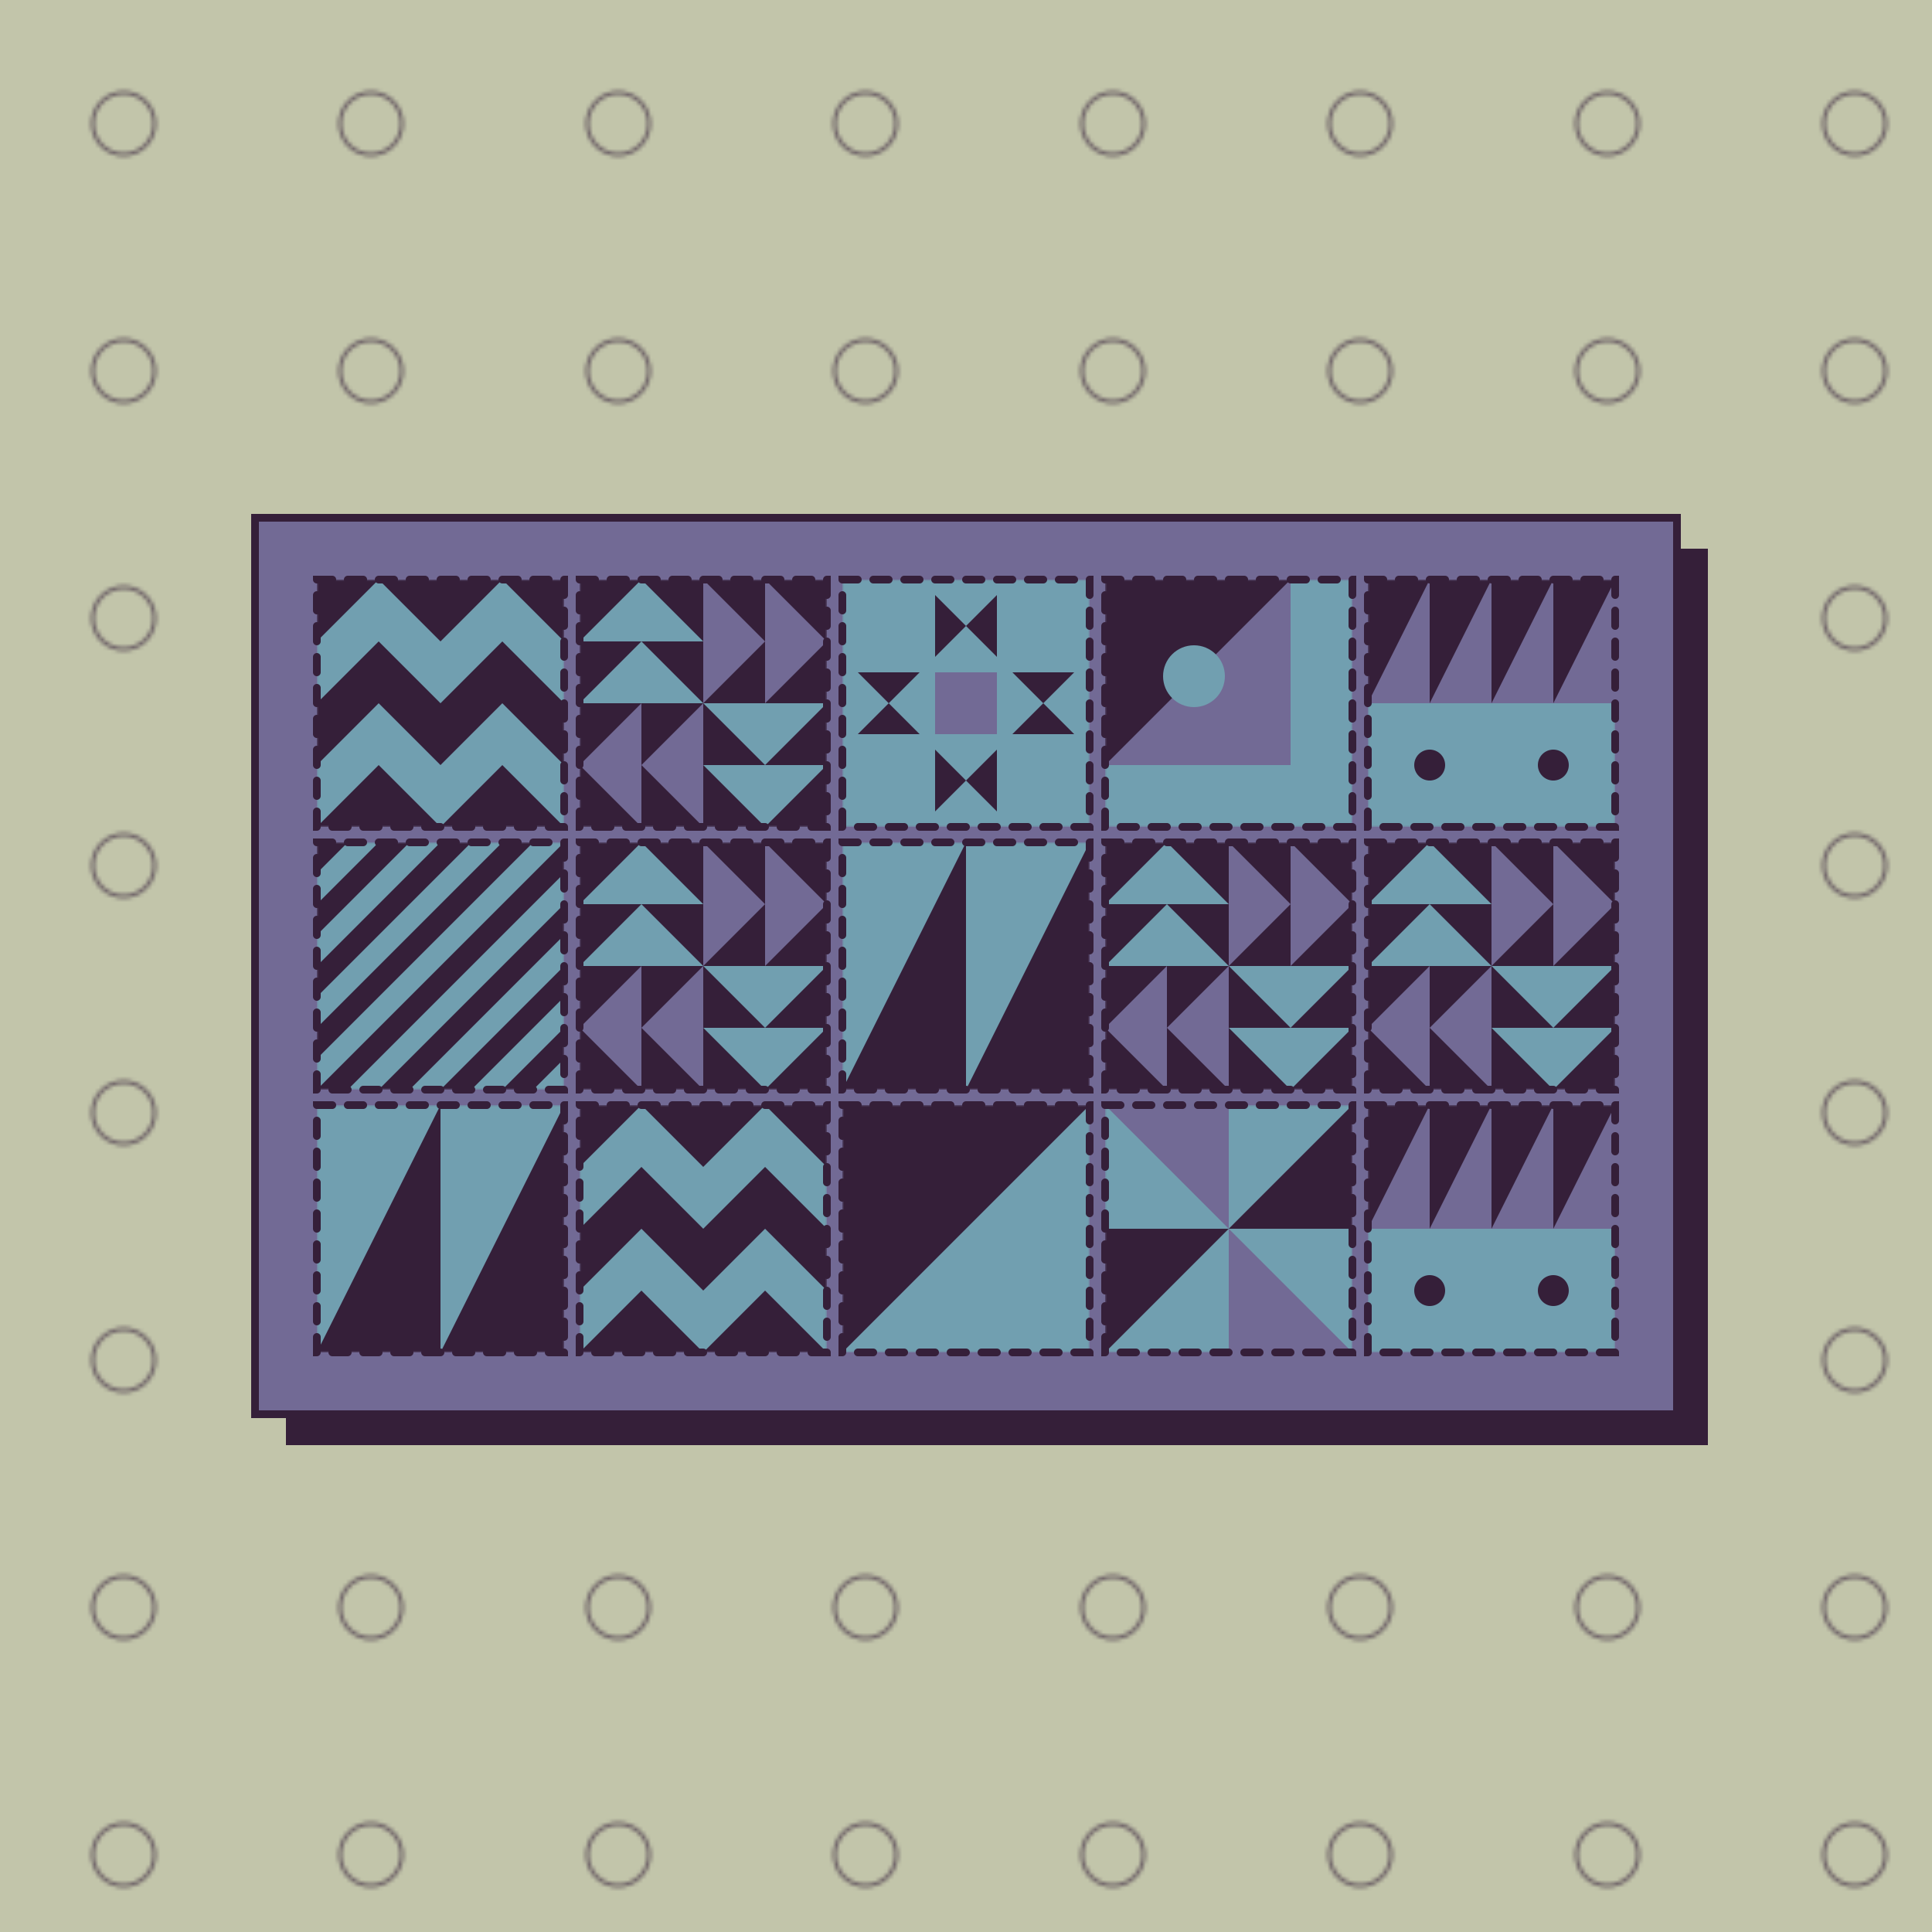 <svg width="500" height="500" viewBox="0 0 500 500" xmlns="http://www.w3.org/2000/svg"><defs><mask id="s11"><rect rx="0" x="82" y="150" width="64" height="64" fill="white"/></mask><mask id="s12"><rect rx="0" x="82" y="218" width="64" height="64" fill="white"/></mask><mask id="s13"><rect rx="0" x="82" y="286" width="64" height="64" fill="white"/></mask><mask id="s21"><rect rx="0" x="150" y="150" width="64" height="64" fill="white"/></mask><mask id="s22"><rect rx="0" x="150" y="218" width="64" height="64" fill="white"/></mask><mask id="s23"><rect rx="0" x="150" y="286" width="64" height="64" fill="white"/></mask><mask id="s31"><rect rx="0" x="218" y="150" width="64" height="64" fill="white"/></mask><mask id="s32"><rect rx="0" x="218" y="218" width="64" height="64" fill="white"/></mask><mask id="s33"><rect rx="0" x="218" y="286" width="64" height="64" fill="white"/></mask><mask id="s41"><rect rx="0" x="286" y="150" width="64" height="64" fill="white"/></mask><mask id="s42"><rect rx="0" x="286" y="218" width="64" height="64" fill="white"/></mask><mask id="s43"><rect rx="0" x="286" y="286" width="64" height="64" fill="white"/></mask><mask id="s51"><rect rx="0" x="354" y="150" width="64" height="64" fill="white"/></mask><mask id="s52"><rect rx="0" x="354" y="218" width="64" height="64" fill="white"/></mask><mask id="s53"><rect rx="0" x="354" y="286" width="64" height="64" fill="white"/></mask><linearGradient id="c1"><stop stop-color="#351f39"/></linearGradient><linearGradient id="c2"><stop stop-color="#726a95"/></linearGradient><linearGradient id="c3"><stop stop-color="#719fb0"/></linearGradient><linearGradient id="c4"><stop stop-color="#c2c5aa"/></linearGradient></defs><rect width="500" height="500" fill="url(#c4)"/><pattern id="bp" width="64" height="64" patternUnits="userSpaceOnUse"><circle cx="32" cy="32" r="8" fill="transparent" stroke="url(#c1)" stroke-width="1" opacity=".6"/></pattern><filter id="bf"><feTurbulence type="fractalNoise" baseFrequency="0.2" numOctaves="1" seed="6114944"/><feDisplacementMap in="SourceGraphic" xChannelSelector="B" scale="200"/></filter><g filter="url(#bf)"><rect x="-50%" y="-50%" width="200%" height="200%" fill="url(#bp)"><animateTransform attributeName="transform" type="translate" dur="4s" values="0,0; 0,64;"  repeatCount="indefinite"/></rect></g><filter id="f" x="-50%" y="-50%" width="200%" height="200%"><feTurbulence baseFrequency="0.003" seed="6114944"/><feDisplacementMap in="SourceGraphic" scale="10"/></filter><g><g filter="url(#f)"><rect transform="translate(74 142)" x="0" y="0" width="368" height="232" rx="0" fill="url(#c1)"/></g><g filter="url(#f)"><rect x="66" y="134" width="368" height="232" rx="0" fill="url(#c2)" stroke="url(#c1)" stroke-width="2"/><g mask="url(#s11)"><g transform="translate(82 150)"><path fill="url(#c1)" d="M0 0h64v64H0z"/><path fill="url(#c3)" d="M16 0 0 16v16l16-16 16 16 16-16 16 16V16L48 0 32 16 16 0Zm0 32L0 48v16l16-16 16 16 16-16 16 16V48L48 32 32 48 16 32Z"/></g></g><g mask="url(#s12)"><g transform="translate(82 218)"><path fill="url(#c1)" d="M0 0h64v64H0z"/><path fill="url(#c3)" d="M16 0H8L0 8v8L16 0Zm16 0h-8L0 24v8L32 0Zm16 0h-8L0 40v8L48 0Zm16 0h-8L0 56v8L64 0Zm0 16V8L8 64h8l48-48Zm0 16v-8L24 64h8l32-32Zm0 16v-8L40 64h8l16-16Zm0 16v-8l-8 8h8Z"/></g></g><g mask="url(#s13)"><g transform="translate(82 286)"><path fill="url(#c3)" d="M0 0h64v64H0z"/><path fill="url(#c1)" d="M0 64 32 0v64H0Zm32 0L64 0v64H32Z"/></g></g><g mask="url(#s21)"><g transform="translate(150 150)"><path fill="url(#c1)" d="M0 0h64v64H0z"/><path fill="url(#c2)" d="m32 0 16 16-16 16V0Zm0 64L16 48l16-16v32ZM48 0l16 16-16 16V0ZM16 64 0 48 16 32v32Z"/><path fill="url(#c3)" d="M0 16 16 2e-7 32 16H0Zm64 32L48 64 32 48h32ZM32 32 16 16 0 32h32Zm0 0 16 16 16-16H32Z"/></g></g><g mask="url(#s22)"><g transform="translate(150 218)"><path fill="url(#c1)" d="M0 0h64v64H0z"/><path fill="url(#c2)" d="m32 0 16 16-16 16V0Zm0 64L16 48l16-16v32ZM48 0l16 16-16 16V0ZM16 64 0 48 16 32v32Z"/><path fill="url(#c3)" d="M0 16 16 2e-7 32 16H0Zm64 32L48 64 32 48h32ZM32 32 16 16 0 32h32Zm0 0 16 16 16-16H32Z"/></g></g><g mask="url(#s23)"><g transform="translate(150 286)"><path fill="url(#c1)" d="M0 0h64v64H0z"/><path fill="url(#c3)" d="M16 0 0 16v16l16-16 16 16 16-16 16 16V16L48 0 32 16 16 0Zm0 32L0 48v16l16-16 16 16 16-16 16 16V48L48 32 32 48 16 32Z"/></g></g><g mask="url(#s31)"><g transform="translate(218 150)"><path fill="url(#c3)" d="M0 0h64v64H0z"/><path fill="url(#c1)" d="m24 4 8 8-8 8V4Zm0 40 8 8-8 8V44Zm-4-20-8 8-8-8h16Zm40 0-8 8-8-8h16ZM40 4l-8 8 8 8V4Zm0 40-8 8 8 8V44Zm-20-4-8-8-8 8h16Zm40 0-8-8-8 8h16Z"/><path fill="url(#c2)" d="M24 24h16v16H24z"/></g></g><g mask="url(#s32)"><g transform="translate(218 218)"><path fill="url(#c3)" d="M0 0h64v64H0z"/><path fill="url(#c1)" d="M0 64 32 0v64H0Zm32 0L64 0v64H32Z"/></g></g><g mask="url(#s33)"><g transform="translate(218 286)"><path fill="url(#c1)" d="M0 0h64v64H0z"/><path fill="url(#c3)" d="M0 64 64 0v64H0Z"/></g></g><g mask="url(#s41)"><g transform="translate(286 150)"><path fill="url(#c3)" d="M0 0h64v64H0z"/><path fill="url(#c1)" d="M0 0h48v48H0z"/><path fill="url(#c2)" d="M0 48 48 0v48H0Z"/><circle cx="23" cy="25" r="8" fill="url(#c3)"/></g></g><g mask="url(#s42)"><g transform="translate(286 218)"><path fill="url(#c1)" d="M0 0h64v64H0z"/><path fill="url(#c2)" d="m32 0 16 16-16 16V0Zm0 64L16 48l16-16v32ZM48 0l16 16-16 16V0ZM16 64 0 48 16 32v32Z"/><path fill="url(#c3)" d="M0 16 16 2e-7 32 16H0Zm64 32L48 64 32 48h32ZM32 32 16 16 0 32h32Zm0 0 16 16 16-16H32Z"/></g></g><g mask="url(#s43)"><g transform="translate(286 286)"><path fill="url(#c2)" d="M0 0h64v64H0z"/><path fill="url(#c3)" d="M0 0h64v64H0z"/><path fill="url(#c2)" d="M32 32-0.0 0 32 5e-7V32Zm0 0 32 32H32V32Z"/><path fill="url(#c1)" d="M32 32-0 64l0-32H32Zm0 0L64 0v32H32Z"/></g></g><g mask="url(#s51)"><g transform="translate(354 150)"><path fill="url(#c3)" d="M0 0h64v64H0z"/><path fill="url(#c1)" d="M0 0h64v32H0z"/><path fill="url(#c2)" d="M0 32 16 0v32H0Zm16 0L32 0v32H16Zm16 0L48 0v32H32Zm16 0L64 0v32H48Z"/><circle cx="16" cy="48" r="4" fill="url(#c1)"/><circle cx="48" cy="48" r="4" fill="url(#c1)"/></g></g><g mask="url(#s52)"><g transform="translate(354 218)"><path fill="url(#c1)" d="M0 0h64v64H0z"/><path fill="url(#c2)" d="m32 0 16 16-16 16V0Zm0 64L16 48l16-16v32ZM48 0l16 16-16 16V0ZM16 64 0 48 16 32v32Z"/><path fill="url(#c3)" d="M0 16 16 2e-7 32 16H0Zm64 32L48 64 32 48h32ZM32 32 16 16 0 32h32Zm0 0 16 16 16-16H32Z"/></g></g><g mask="url(#s53)"><g transform="translate(354 286)"><path fill="url(#c3)" d="M0 0h64v64H0z"/><path fill="url(#c1)" d="M0 0h64v32H0z"/><path fill="url(#c2)" d="M0 32 16 0v32H0Zm16 0L32 0v32H16Zm16 0L48 0v32H32Zm16 0L64 0v32H48Z"/><circle cx="16" cy="48" r="4" fill="url(#c1)"/><circle cx="48" cy="48" r="4" fill="url(#c1)"/></g></g><rect rx="0" stroke-width="2" stroke-linecap="round" stroke="url(#c1)" stroke-dasharray="4 4" x="82" y="150" width="64" height="64" fill="transparent"/><rect rx="0" stroke-width="2" stroke-linecap="round" stroke="url(#c1)" stroke-dasharray="4 4" x="82" y="218" width="64" height="64" fill="transparent"/><rect rx="0" stroke-width="2" stroke-linecap="round" stroke="url(#c1)" stroke-dasharray="4 4" x="82" y="286" width="64" height="64" fill="transparent"/><rect rx="0" stroke-width="2" stroke-linecap="round" stroke="url(#c1)" stroke-dasharray="4 4" x="150" y="150" width="64" height="64" fill="transparent"/><rect rx="0" stroke-width="2" stroke-linecap="round" stroke="url(#c1)" stroke-dasharray="4 4" x="150" y="218" width="64" height="64" fill="transparent"/><rect rx="0" stroke-width="2" stroke-linecap="round" stroke="url(#c1)" stroke-dasharray="4 4" x="150" y="286" width="64" height="64" fill="transparent"/><rect rx="0" stroke-width="2" stroke-linecap="round" stroke="url(#c1)" stroke-dasharray="4 4" x="218" y="150" width="64" height="64" fill="transparent"/><rect rx="0" stroke-width="2" stroke-linecap="round" stroke="url(#c1)" stroke-dasharray="4 4" x="218" y="218" width="64" height="64" fill="transparent"/><rect rx="0" stroke-width="2" stroke-linecap="round" stroke="url(#c1)" stroke-dasharray="4 4" x="218" y="286" width="64" height="64" fill="transparent"/><rect rx="0" stroke-width="2" stroke-linecap="round" stroke="url(#c1)" stroke-dasharray="4 4" x="286" y="150" width="64" height="64" fill="transparent"/><rect rx="0" stroke-width="2" stroke-linecap="round" stroke="url(#c1)" stroke-dasharray="4 4" x="286" y="218" width="64" height="64" fill="transparent"/><rect rx="0" stroke-width="2" stroke-linecap="round" stroke="url(#c1)" stroke-dasharray="4 4" x="286" y="286" width="64" height="64" fill="transparent"/><rect rx="0" stroke-width="2" stroke-linecap="round" stroke="url(#c1)" stroke-dasharray="4 4" x="354" y="150" width="64" height="64" fill="transparent"/><rect rx="0" stroke-width="2" stroke-linecap="round" stroke="url(#c1)" stroke-dasharray="4 4" x="354" y="218" width="64" height="64" fill="transparent"/><rect rx="0" stroke-width="2" stroke-linecap="round" stroke="url(#c1)" stroke-dasharray="4 4" x="354" y="286" width="64" height="64" fill="transparent"/></g></g></svg>